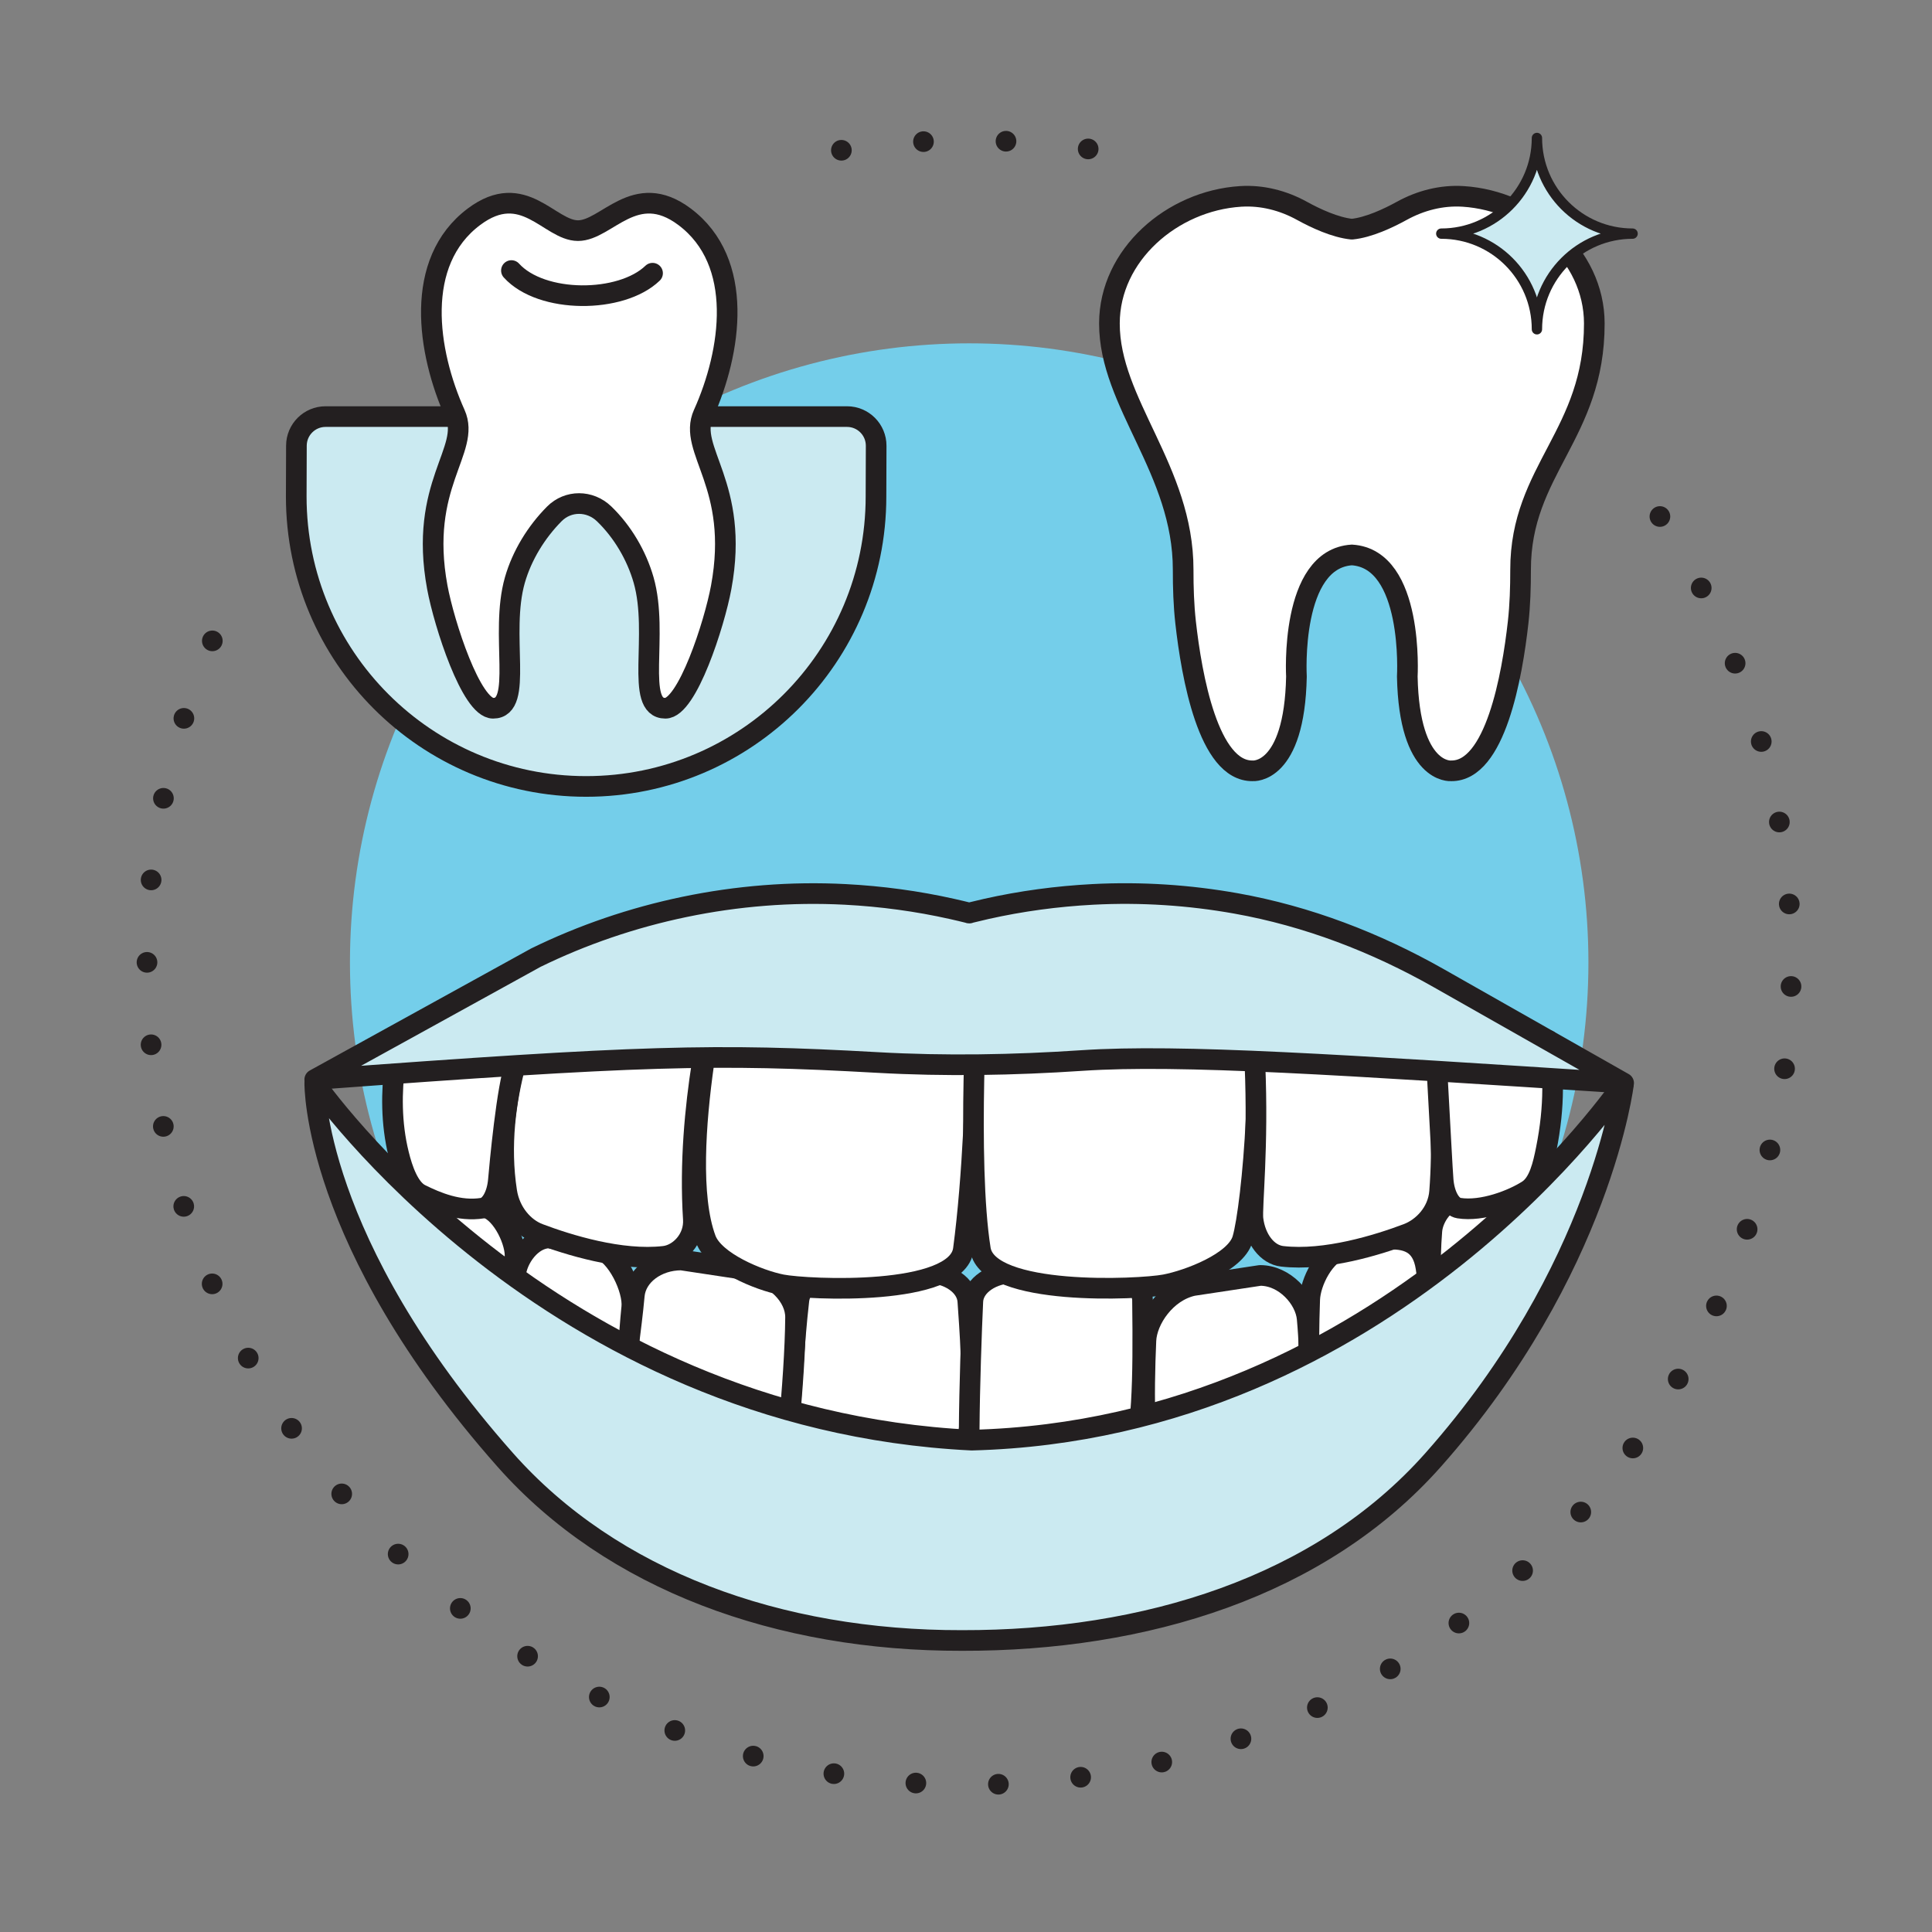 <?xml version="1.0" encoding="UTF-8"?><svg xmlns="http://www.w3.org/2000/svg" xmlns:xlink="http://www.w3.org/1999/xlink" viewBox="0 0 800 800"><rect x="0" y="0" width="800" height="800" fill="#808080" stroke="none"/><defs><style>.h,.i{fill:none;}.h,.j{opacity:.46;}.k{fill:#74ceea;}.l{stroke-width:4.28px;}.l,.i,.m,.n{stroke:#231f20;stroke-linecap:round;stroke-linejoin:round;}.l,.m{fill:#cbeaf1;}.i{stroke-dasharray:0 34.19;}.i,.m,.n{stroke-width:8.55px;}.o{opacity:.67;}.n,.j{fill:#fff;}.p{clip-path:url(#b);}</style><clipPath id="b"><polyline class="h" points="1500.69 -685.6 6167.11 -685.6 6167.11 5857.26 1500.69 5857.26"/></clipPath></defs><g id="a"><g class="o"><g class="p"><polygon class="j" points="235.85 -1888.93 3833.9 1426.24 518.72 -2171.81 235.85 -1888.93"/><polygon class="j" points="-499.58 -844.73 3833.9 1426.24 -299.56 -1191.18 -499.58 -844.73"/><polygon class="j" points="-939.69 354.24 3833.9 1426.24 -836.15 -32.17 -939.69 354.24"/></g></g></g><g id="c"><g><g><circle class="k" cx="401.32" cy="398.58" r="256.41"/><path class="i" d="M450.59,61.67c-16.08-2.33-32.53-3.54-49.26-3.54-24.67,0-48.73,2.62-71.91,7.61"/><path class="i" d="M87.92,265.37c-17.41,40.92-27.05,85.94-27.05,133.21,0,188.03,152.43,340.45,340.45,340.45s340.45-152.43,340.45-340.45c0-76.28-25.09-146.7-67.46-203.46"/></g><g><path class="m" d="M350.72,172.5H134.81c-6.65,0-12.05,5.38-12.07,12.03l-.07,21.06c0,66.31,53.74,120.06,120.03,120.06s120.03-53.75,120.03-120.06l.07-20.98c.02-6.68-5.39-12.11-12.07-12.11Z"/><g><path class="n" d="M291.28,171.43c11.59-25.81,17.18-62.97-7.85-81.7-20.52-15.35-32.21,5.77-44.09,5.77s-22.53-21.12-43.05-5.77c-25.03,18.73-19.45,55.89-7.85,81.7,6.72,14.97-15.24,29.18-7.36,71.77,2.81,15.16,14.08,50.07,23.12,50.07,12.78,0,2.58-30.63,9-53.08,2.91-10.16,8.84-19.85,16.34-27.4,5.67-5.71,14.71-5.71,20.63,0,7.65,7.38,13.43,17.24,16.34,27.4,6.42,22.45-3.78,53.08,9,53.08,9.04,0,20.32-34.92,23.12-50.07,7.88-42.58-14.08-56.8-7.36-71.77Z"/><path class="n" d="M211.77,112.03c12.45,13.74,45.41,13.63,58.44,1.1"/></g></g><g><path class="n" d="M559.78,229.79c-25.77,1.61-22.95,50.33-22.95,50.33-.81,40.67-18.12,39.06-18.12,39.06-18.34,.29-25.31-39.39-27.77-61.41-.81-7.25-1.03-14.54-1.02-21.83,.04-41.39-30.59-69.05-30.53-102.04,.04-28.36,25.96-50.76,54.26-52.57,.06,0,.13,0,.19-.01,8.79-.54,17.52,1.71,25.23,5.96,5.66,3.12,13.78,6.92,20.71,7.62h0c6.93-.69,15.05-4.5,20.71-7.62,7.72-4.25,16.44-6.5,25.23-5.96,.06,0,.13,0,.19,.01,28.3,1.82,54.23,24.22,54.26,52.57,.05,46.07-30.57,60.64-30.53,102.04,0,7.29-.21,14.59-1.02,21.83-2.46,22.02-9.43,61.71-27.77,61.41,0,0-17.32,1.61-18.12-39.06,0,0,2.82-48.72-22.95-50.33h0Z"/><path class="l" d="M636.41,136.35c0-21.87-17.73-39.61-39.61-39.61,21.87,0,39.61-17.73,39.61-39.61,0,21.87,17.73,39.61,39.61,39.61-21.87,0-39.61,17.73-39.61,39.61Z"/></g><g><path class="n" d="M364.53,624.19c-15.18-2.02-32.34-2.02-37.74-35.27,1.2-13.73,1.82-31.36,4.02-50.56,.73-6.4,8.22-11.33,17.17-11.33h35.57c9.22,0,16.79,5.2,17.21,11.82,.6,9.53,2.81,33.75,.42,54.35-3.42,29.51-14.53,30.07-36.65,31Z"/><path class="n" d="M294.83,612.58c-4.24,.06-35.24-1.49-35.76-39.73-.12-9.04,2.21-21.28,3.58-36.42,.75-8.29,9.29-14.7,19.47-14.7l27.79,4.2c11.29,2.47,19.57,10.97,19.51,19.56-.09,12.66-1.38,31.41-2.71,44.32-1.5,14.59-14.77,22.82-31.88,22.78Z"/><path class="n" d="M236.65,592.12c-3.85,.07-28.06-1.76-23.21-63.97,.54-6.97,6.7-15.54,14.04-15.54l20.05,4.2c8.09,2.45,14.81,17.31,14.07,24.49-2.55,24.77-.76,50.89-24.95,50.82Z"/><path class="n" d="M192.1,563.88c-3.26,.06-23.76-1.49-19.66-54.17,.46-5.9,5.67-13.16,11.89-13.16l16.98,3.55c6.85,2.07,12.54,14.66,11.92,20.74-2.16,20.97-.65,43.1-21.13,43.03Z"/><path class="n" d="M612.56,563.88c-3.26,.06-23.76-1.49-19.66-54.17,.46-5.9,5.67-13.16,11.89-13.16l16.98,3.55c6.85,2.07,12.54,14.66,11.92,20.74-2.16,20.97-.65,43.1-21.13,43.03Z"/><path class="n" d="M437.8,624.3c33.07,0,36.17-17.11,35.29-85.94-.08-6.44-8.26-11.33-17.25-11.33h-35.73c-9.26,0-16.97,5.2-17.28,11.82-.57,11.85-1.39,35.59-1.51,53.06-.21,30.01,15.23,32.44,36.48,32.39Z"/><path class="n" d="M509.09,622.17c5.33,.08,38.9-2.09,32.18-76.15-.75-8.29-9.29-17.89-19.47-17.89l-27.79,4.2c-11.29,2.47-19.13,14.17-19.51,22.75-.47,10.74-.81,23.96-.22,36.07,.85,17.33,15.16,31.07,34.81,31.02Z"/><path class="n" d="M567.27,588.92c3.85,.07,32.65-2.29,23.21-63.97-1.6-10.45-8.25-12.34-16.85-11.76l-17.24,3.61c-8.09,2.45-13.8,14.09-14.07,21.3-.37,9.93-.52,22.71-.16,32.15,3.03,11.35,11.95,18.71,25.11,18.67Z"/><g><path class="n" d="M404.92,404.45s0,15.18-.67,35.9c-.22,8.64-.61,18.27-1.15,28.18-.86,16.55-2.2,33.89-4.18,48.78-2.58,19.67-64.46,16.74-75.17,14.67-9.5-1.85-28.02-9.44-31.5-18.84-6.57-17.6-4.27-48.46-.83-72.78"/><path class="n" d="M296.27,411.84c.16-.7,.29-1.37,.41-1.98,.03-.1,.06-.22,.06-.32,.1-.51,.22-.99,.32-1.43,.29-1.37,.51-2.39,.64-2.93,.03-.16,.06-.29,.06-.38,.03-.03,.03-.1,.03-.13"/><path class="n" d="M516.61,404.66c8.13,25.88,1.9,95.11-2.1,108.48-2.87,9.61-22.41,16.97-32.06,18.82-10.89,2.08-73.35,4.94-76.49-14.66-5.77-36.04-1.06-112.85-1.06-112.85"/><path class="n" d="M297.8,404.67s0,.1-.03,.13c-.1,.77-.51,2.52-1.08,5.07-.13,.61-.29,1.28-.41,1.98-1.47,6.31-3.63,16.29-5.55,28.5-2.84,18.11-5.13,41.13-3.63,64.43,.54,8.29-5.9,14.73-12.08,15.43-17.92,2.07-39.76-4.75-51.84-9.31-6.34-2.39-12.02-8.89-13.36-17.5-2.96-19.1-.38-37.72,3.7-53.05"/><path class="n" d="M519.63,440.35c1.5,34.62-1.37,59.49-.8,64.43,.99,8.26,5.9,14.73,12.08,15.43,17.92,2.07,39.76-4.75,51.84-9.31,6.34-2.39,12.69-8.8,13.36-17.5,1.43-18.55,.45-37.46-1.18-53.05-2.14-20.95-5.42-35.9-5.42-35.9"/><path class="n" d="M163.58,440.35c-1.53,11.6-1.69,24.74,1.5,37.59,1.53,6.25,4.24,14.22,9.02,16.61,6.6,3.28,16.04,7.27,25.73,5.71,3.32-.54,5.99-5.39,6.54-11.57,.45-5.29,3.55-39.53,7.14-48.33"/><path class="n" d="M641.2,430.83c2.14,12.56,2.73,26.74-.96,45.12-1.27,6.33-2.95,13.88-7.57,16.87-6.19,4-18.87,8.98-28.56,7.43-3.34-.53-6.01-5.37-6.53-11.56-.64-7.56-3.8-74.02-5.2-84.23"/></g><path class="m" d="M402.35,596.33c-175.51-8.56-272.01-147.85-272.01-147.85,0,0-1.18,65.53,78.82,155.97,44.29,50.07,113.4,75,189.14,74.84,75.74,.16,148.45-22.11,195.19-74.84,69.7-78.63,78.85-156.01,78.82-155.97,0,0-96.86,143.42-269.96,147.85Z"/><path class="m" d="M401.41,378.08c-2.36-.59-4.73-1.16-7.12-1.69-14.51-3.26-29.32-5.25-44.2-6.03-45.02-2.36-89.75,7.37-128.2,26.18l-91.56,50.48c135.21-10.04,165.71-10.84,232.87-7.07,28.25,1.59,56.57,1.08,84.81-.81,40.75-2.72,106.8,1.74,224.3,9.33l-76.56-43.43c-26.09-14.8-54.34-25.66-83.87-30.94-19.37-3.46-39.32-4.8-59.33-3.75-14.88,.78-29.69,2.77-44.2,6.03-2.38,.54-4.76,1.1-7.12,1.69h.18Z"/></g></g></g></svg>